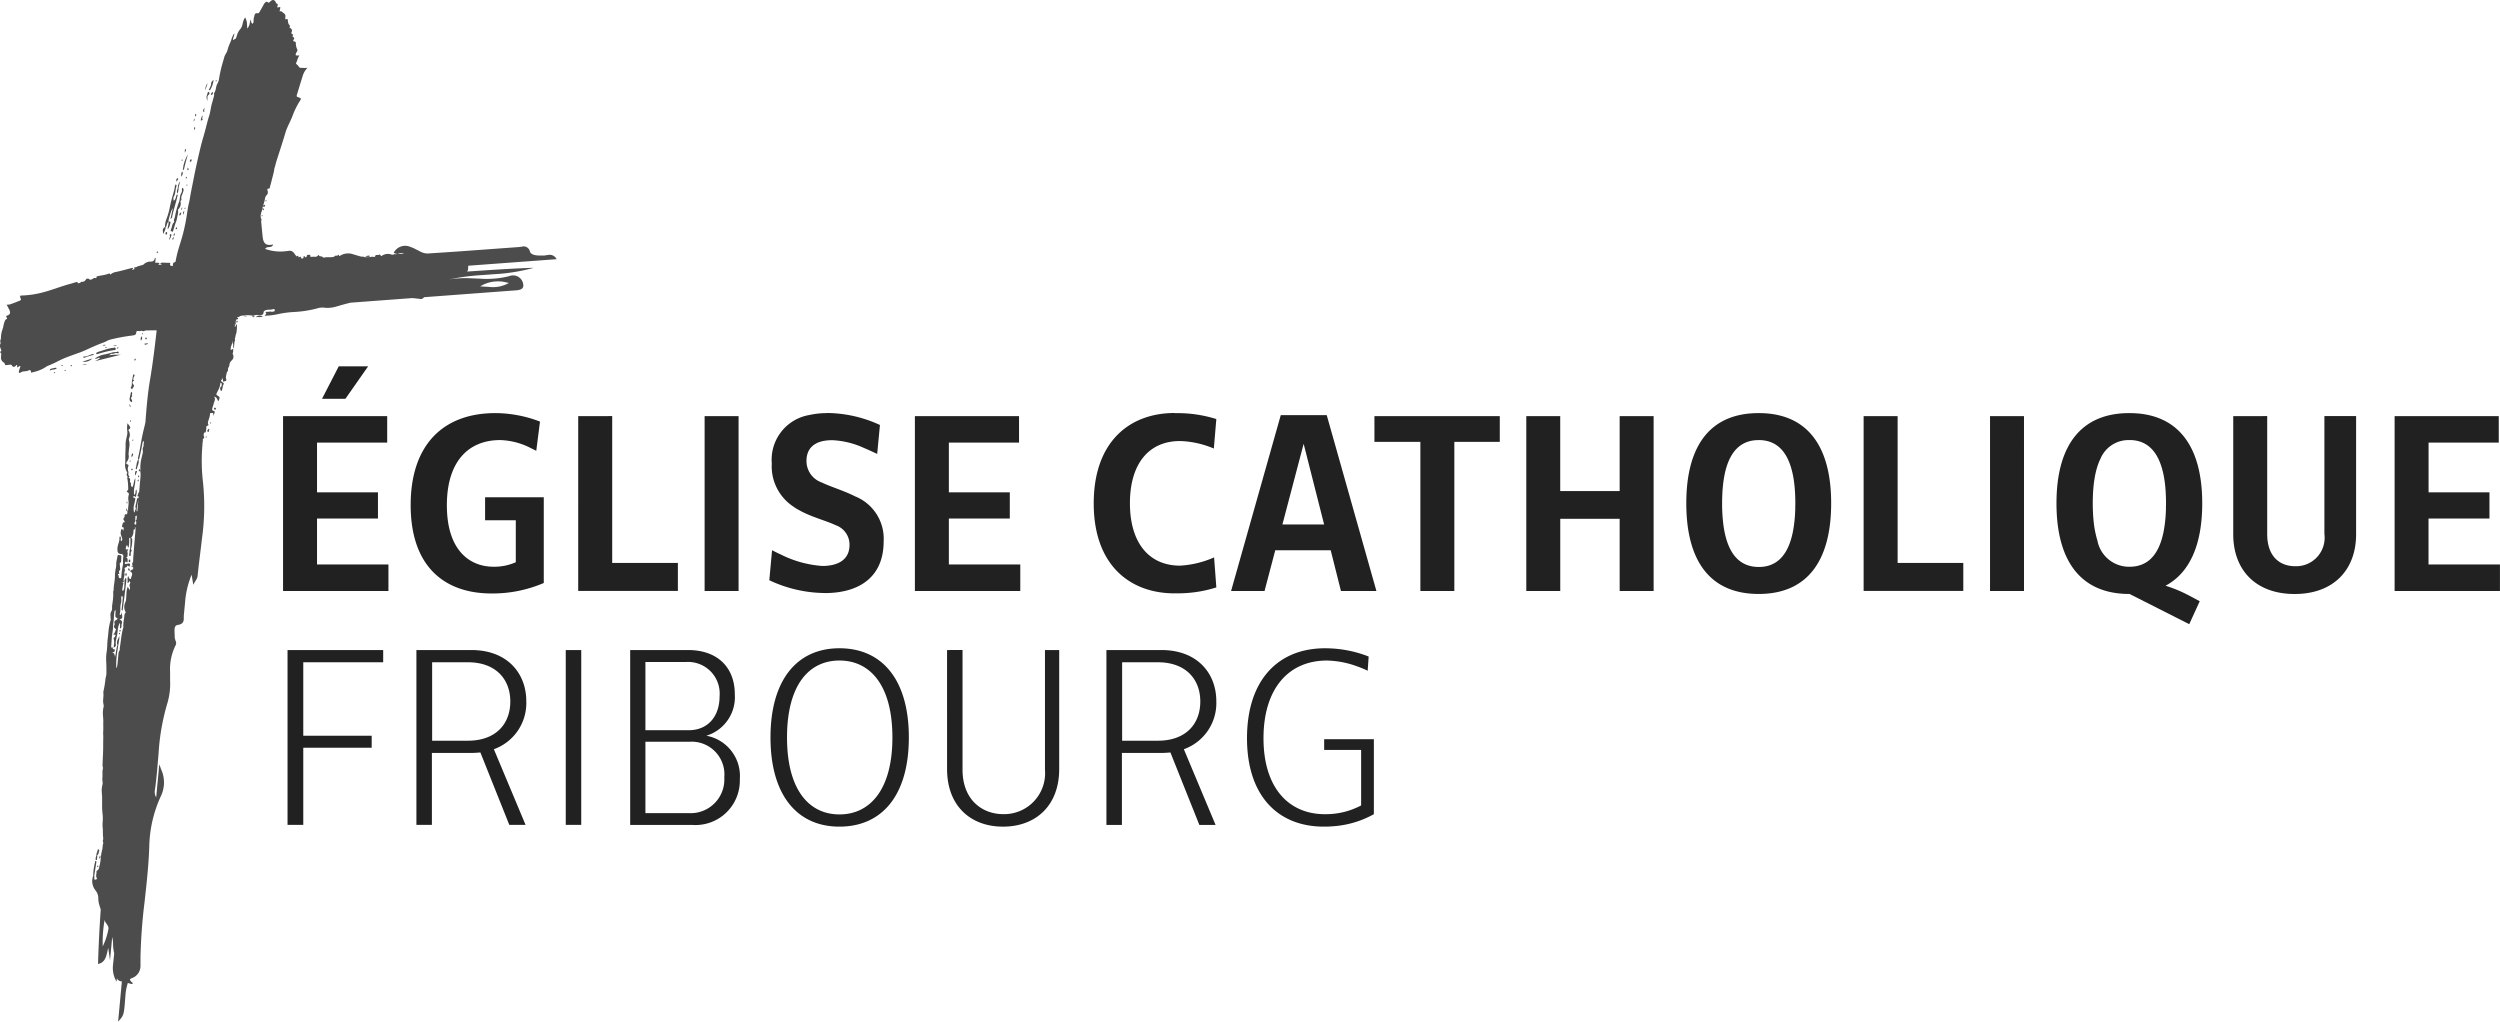 <svg xmlns="http://www.w3.org/2000/svg" xmlns:xlink="http://www.w3.org/1999/xlink" width="233.263" height="95.322" viewBox="0 0 233.263 95.322"><defs><clipPath id="a"><rect width="233.263" height="95.322" fill="none"/></clipPath></defs><g clip-path="url(#a)"><path d="M25.156.2,25.19.164c.251-.246.417-.215.569.094l0,.013L25.771.3c0,.009.006.015.01.016.131.034.145.1.132.178L25.9.532l-.016.061a.274.274,0,0,0-.011.076.066.066,0,0,0,.085.021l.024-.01.012,0,.054-.012c.1-.021.118-.008.1.087L26.143.8l-.048.2c0,.019-.009.039-.014.06a.292.292,0,0,1,.282.078l.049.044c.025.022.049.044.075.064l.026.019a.265.265,0,0,1,.115.264l0,.059-.007.065a.717.717,0,0,0,0,.1l-.024.034v0c.018.029.041.021.065,0l.07-.009c.063-.006.117,0,.127.117l.008.085a.566.566,0,0,0,.162.39.091.091,0,0,1,.014.107l-.014.036a.072.072,0,0,0,.035.1l.019.011a.252.252,0,0,1,.142.325l-.027.071c-.023.066-.022.128.079.157a.078.078,0,0,1,.055.1l-.018.057-.01.04c-.006.032,0,.061.017.069.15.058.142.13.107.2l-.045.085a.191.191,0,0,0-.024.083.1.1,0,0,0,.076.052l.047.008a.128.128,0,0,1,.063.028.138.138,0,0,1,.061.1,1.291,1.291,0,0,0,.093.536l.025.058a.2.2,0,0,1,0,.2l-.02.026a.4.4,0,0,0-.064.11L27.6,5.03a.216.216,0,0,0-.013.056l0,.054a.154.154,0,0,0,.11.037h.229a2.665,2.665,0,0,0-.238.581l-.034.06c-.021.032-.046.089-.03.112.076.117.213.179.273.32.028.061.116.077.195.08l.087,0,.178.01a1.321,1.321,0,0,0,.342-.023,1.811,1.811,0,0,0-.465.8l-.062.194c-.162.507-.307,1.021-.47,1.529-.046.144-.01.2.137.234L27.9,9.1c.18.051.208.1.128.24L28,9.388l-.039.06A7.2,7.2,0,0,0,27.3,10.8c-.2.533-.5,1.023-.666,1.576-.152.516-.317,1.028-.481,1.541l-.3.934c-.066.211-.13.423-.18.64a1.927,1.927,0,0,0-.088.32,1.477,1.477,0,0,1-.042.253l-.041.167c-.032.14-.07.279-.107.418l-.09.357c-.03.119-.062.237-.1.354a.321.321,0,0,0-.012.057l-.006.041c-.012.083-.036.163-.183.143-.046-.006-.071.111-.052.159a.383.383,0,0,1-.1.474.656.656,0,0,0-.133.327l-.021.108-.011.053-.02.081-.029.1-.09.295c0,.008,0,.012,0,.012a.274.274,0,0,1,.149-.108.146.146,0,0,1-.051.208c-.007,0-.022,0-.04-.013l-.073-.052a.227.227,0,0,1-.011.048l-.016.048a.132.132,0,0,0,.011.123h0a2.577,2.577,0,0,0-.2.642l.029.326,0-.014.009-.019,0,0c.039.006.041.033.039.061L24.4,20.5l-.008.034-.011.042a.334.334,0,0,0-.014.061c.042.468.086.936.134,1.4l.011.1c.076.566.285.828.981.671a.338.338,0,0,1-.313.235l-.061.008-.076.009a.333.333,0,0,0-.3.166,4.236,4.236,0,0,0,1.955.209l.106-.012.093-.01a.5.5,0,0,1,.556.226l.052.069.158.22.024-.02c.116-.081.139-.04.153.016l.01.044a.2.2,0,0,0,.014.039A.106.106,0,0,0,27.91,24l.051-.034c.047-.028.093-.036.134.09s.179.084.241-.053a.046.046,0,0,0,0-.035l-.009-.026c-.009-.024-.01-.045.036-.046.068,0,.1.056.112.123L28.511,24c.042-.014.106-.039.109-.074.009-.119.063-.148.139-.154l.044,0h.047c.093,0,.106.044.109.094l0,.034a.141.141,0,0,0,.014.061l.006.011a3.126,3.126,0,0,1,.5-.011.513.513,0,0,0,.234-.165c.016-.021.036-.026.04,0,.034.188.245.065.342.183L30.12,24a.052.052,0,0,0,.017.02l.118.012c.06-.009.129-.027.183-.031s.111,0,.167,0h.166a1.479,1.479,0,0,0,.414-.048.173.173,0,0,1,.17-.1l.061,0a.224.224,0,0,0,.138-.048l.021-.024c.026-.037.051.012.054.036a.226.226,0,0,0,.022.082c.039-.018.078-.036.117-.058l.058-.033a1.406,1.406,0,0,1,1.15-.073l.131.036.33.1c.111.032.223.061.335.083a.31.31,0,0,1,.2.018l.035.016a1.655,1.655,0,0,0,.206.009l.193-.006.193-.009a.319.319,0,0,1,.244-.012l.155-.009,0-.008c.009-.14.081-.162.164-.163h.092a.235.235,0,0,0,.085-.013l.018-.009a.09.09,0,0,1,.135.033l.023.034.021.035.011.016.011.014.1-.052a1.017,1.017,0,0,1,.7-.145l.041.01.08.024a.449.449,0,0,0,.213.019l.058-.011a.1.1,0,0,0,.063-.044c.041-.063.08-.08.1,0l.006.029.009.026.008.017c.008.012.016.015.022-.009l0-.017a.142.142,0,0,1,.046-.1.458.458,0,0,1-.262-.072,1.2,1.2,0,0,1,1.532-.546l.086.031.086.034.086.036.043.019.088.041.175.087.337.175.121.06a1.434,1.434,0,0,0,.787.13l.216-.016q1.607-.1,3.214-.218l3.213-.235,1.606-.116.076-.006.265-.033L48.753,23a.6.6,0,0,1,.695.48c.1.3.56.369.995.365l.108,0,.106,0,.088,0,.073-.008.265-.041.078-.009a.711.711,0,0,1,.745.343l.033.053-8.245.61a1.607,1.607,0,0,0-.014.263.445.445,0,0,1-.1.282l1.381-.093c1.613-.108,3.225-.208,4.841-.257a17.25,17.25,0,0,1-3.684.594l-1.066.08a21.526,21.526,0,0,0-3.177.416,9.548,9.548,0,0,1,2.134-.108l.714.028a8.807,8.807,0,0,0,2.665-.2l.176-.051a.956.956,0,0,1,1.257.78c.066.354-.163.482-.456.536l-.078.013-.081.009-.081.008-.355.024-8.205.613h0a.368.368,0,0,1-.416.155l-.091-.014-.18-.015-.093-.013-.324-.031-5.753.43q-.53.126-1.055.282l-.089.026-.18.051a2.851,2.851,0,0,1-1.038.118l-.1-.012a1.479,1.479,0,0,0-.607.056l-.149.039-.15.037a10.276,10.276,0,0,1-1.587.25l-.353.025a8.9,8.9,0,0,0-1.4.183,6.169,6.169,0,0,1-1.3.161.137.137,0,0,1,.048-.078l.044-.04c.048-.045.08-.092-.006-.175-.025-.023.058-.094.1-.079.15.048.294-.058.441,0a.15.15,0,0,0,.071,0l.051-.008c.1-.008.2-.026.189-.145s-.109-.1-.169-.081l-.026.007c-.224.072-.466-.006-.693.1a.334.334,0,0,0-.071.045l-.055.051-.029.026v.021c0,.215-.094.3-.325.3l-.068,0-.136-.011a.951.951,0,0,0-.273.014.336.336,0,0,1-.266.046l-.058-.011a1.673,1.673,0,0,0-.526-.017l-.173.016c-.058,0-.116.009-.175.01-.179,0-.287.149-.451.158-.026,0-.036.021-.021.041a.049.049,0,0,0,.029.014l.037.008c.028.008.047.024.02.085a.058.058,0,0,1-.059.04l-.051,0a.045.045,0,0,0-.041.021.49.49,0,0,0-.066.25l0,.107c0,.063-.018.121-.106.131a.11.11,0,0,1,.03.128l-.012.045a.2.2,0,0,0,0,.022l0,.021a.148.148,0,0,0,.08-.1l.019-.063a.172.172,0,0,1,.073-.106.664.664,0,0,1,.031.251l0,.093-.006.1-.011.111-.015.118c0,.02,0,.041-.009.061l-.019.126L22,31.222l-.026.134-.029.136-.033.137h0c.006.056.013.112.021.169a.177.177,0,0,0-.063.139l0,.063c0,.01,0,.02,0,.03l-.006.028a1.4,1.4,0,0,1-.095.474.561.561,0,0,1-.017-.207l.009-.088a.341.341,0,0,0-.011-.155l0-.008-.008-.006c-.038-.022-.044-.056-.046-.1l0-.057a.353.353,0,0,0-.027-.1.856.856,0,0,1-.04.308l-.053.165a.634.634,0,0,0-.033.38.175.175,0,0,0,.045-.025l.043-.033a.169.169,0,0,1,.114-.036.33.33,0,0,1,.014.185l-.018.109-.006.026-.015.054a.122.122,0,0,0,0,.1.455.455,0,0,1-.078.562l-.02.022a.69.69,0,0,0-.215.365l0,.048a.435.435,0,0,1-.047.164l-.037.077a.373.373,0,0,0-.047.252.176.176,0,0,1-.063.14l-.038.042-.034.131-.025.108-.016.079-.014.08a1,1,0,0,0-.011.144l.024.087a.563.563,0,0,1,.018.089.1.1,0,0,1-.074.119l-.044.011a.19.19,0,0,0-.116.06c-.019.029-.052-.035-.072-.1l-.011-.039,0-.017a.668.668,0,0,1-.007-.1v-.1l0,0,.016-.02-.02-.012,0,.032-.024.029c-.012.014-.022.029-.02.04a.072.072,0,0,1-.035.073l-.044.031a.072.072,0,0,0-.021.113.39.39,0,0,0,.172.15c.081.042.066.111.034.18l-.021.04-.021.039-.046.222-.049.222a.072.072,0,0,1-.086.061.1.1,0,0,1-.054-.063l-.006-.025-.012-.05a.2.2,0,0,1,.075-.255.114.114,0,0,0,.038-.058l.018-.051a.246.246,0,0,1,.01-.024c-.021-.076-.006-.16-.059-.22-.058-.016-.076.012-.082.048v.014a1.661,1.661,0,0,1-.206.638l-.067.134q-.033.066-.064.135l-.014.034a.1.1,0,0,0,.043.148l.067.045.055.038c.123.09.138.137.093.273l-.021.06-.027.071-.014.025-.036.046a.537.537,0,0,1-.032-.056l-.057-.119A.426.426,0,0,0,19.974,37a.419.419,0,0,1,.044.417L20,37.481l-.026.066c-.011.03-.022.06-.031.09l-.011.045c-.024.118-.078.229-.106.35l-.022.095c-.022.1-.017.185.151.215.059.009.083.086.066.155l-.089.322-.009-.1-.006-.053c-.018-.118-.049-.143-.167-.133l-.051.006-.1.014a1.55,1.55,0,0,1-.092.493l-.078.24a.415.415,0,0,0,.017.34c.019.041-.007.061-.045.079l-.063.027a.127.127,0,0,0-.09.131,1.117,1.117,0,0,1-.021.291l-.02.119c-.01.048-.031.092-.1.08l-.024-.006-.044.05-.026.1a.324.324,0,0,0,0,.165l.025.074c.024.077.024.16-.077.2l-.027.009-.013.137a.2.2,0,0,1-.014.163c-.008.091-.015.182-.021.272a.375.375,0,0,1-.009.126,17.433,17.433,0,0,0,.04,3.144l.027.228a21.859,21.859,0,0,1-.1,5.246l-.058.5-.183,1.5-.06.5c-.039.333-.076.666-.109,1a.87.87,0,0,1-.131.341l-.063.1-.1.17c-.036.06-.072.123-.108.19l-.153-.939a8.321,8.321,0,0,0-.611,2.6l-.029.287-.027.287c-.018.191-.036.382-.057.572,0,.044-.007.088-.008.133l0,.166,0,.065,0,.064c-.024.242-.124.454-.573.517-.25.036-.292.265-.29.524v.078l.012.262a1.6,1.6,0,0,1,0,.187.838.838,0,0,0,.048.3l.048.152a.458.458,0,0,1,.021.338,4.983,4.983,0,0,0-.542,2.569v.251l0,.5a6.394,6.394,0,0,1-.232,2.063,20.525,20.525,0,0,0-.841,4.734l-.1,1.178c-.053.62-.111,1.239-.19,1.855l-.051.37a1.009,1.009,0,0,0,.087.671l.03.052.287-3.085.038.1.071.19.065.183a2.937,2.937,0,0,1-.006,2.459l-.04.084a11.792,11.792,0,0,0-1.061,4.661l-.007.175c-.046,1.266-.167,2.526-.3,3.786l-.138,1.259a49.989,49.989,0,0,0-.374,5.114v.4l0,.172v.158l0,.083a1.2,1.2,0,0,1-.827,1.136.43.43,0,0,0-.164.115.588.588,0,0,0,.287.329.145.145,0,0,1-.19.084l-.033-.009c-.085-.024-.169-.051-.252-.081a4.7,4.7,0,0,0-.225,1.168l-.019.215-.046.6-.018.2-.019.179-.019.156-.014.093c0,.014,0,.029-.008.044l-.015.081-.009.038-.018.072-.009.034-.021.064-.011.03-.024.058a.86.86,0,0,1-.04.081l-.03.052-.033.051-.036.051-.039.051-.066.081-.189.215.35-3.754a.542.542,0,0,1-.47-.285l-.024.317a2.513,2.513,0,0,1-.332-1.574l.008-.087.1-.968-.009-.058-.011-.058a3.834,3.834,0,0,1-.084-.88,2.79,2.79,0,0,0-.066-.471l-.014-.1-.205,2.2-.171-1.175-.07.329-.028.124-.029.119c-.125.486-.307.836-.82.941.048-1.7.136-3.4.252-5.089l-.031-.09-.029-.091-.048-.158a2.259,2.259,0,0,1-.119-.659l0-.089a1.154,1.154,0,0,0-.246-.671l-.033-.046a1.365,1.365,0,0,1-.2-1.319l.006-.029,0-.031v-.138a5.394,5.394,0,0,1,.136-.944l.059-.267c.1.013.109.058.1.107l-.01.057-.092.595-.094.593,0,.046.007.092a.5.5,0,0,1,0,.092l-.009.046a.093.093,0,0,0,.059.123A.259.259,0,0,0,9,82.045c.061-.029.048-.083.022-.131a.481.481,0,0,1-.04-.305L9,81.476A.827.827,0,0,0,9,81.344a.132.132,0,0,1,.048-.106.386.386,0,0,0,.2-.283l.014-.068.015-.075.008-.036.009-.036c.127-.466.1-.96.236-1.424a1.309,1.309,0,0,0,.039-.228l.014-.153a1.008,1.008,0,0,1,.066-.3.267.267,0,0,1-.043-.234l.021-.1a.327.327,0,0,0,0-.128A6.027,6.027,0,0,1,9.6,77.4l-.012-.111a2.825,2.825,0,0,1-.01-.576l.007-.1a3.589,3.589,0,0,0-.022-.732,6.666,6.666,0,0,1-.036-.735V74.6c0-.061,0-.122,0-.183s0-.12-.006-.18L9.5,73.962a2.194,2.194,0,0,1,.057-.729.755.755,0,0,0,.012-.292l-.017-.15a.965.965,0,0,1,0-.227,1.906,1.906,0,0,0,.009-.255l0-.17a1.448,1.448,0,0,1,.042-.427.277.277,0,0,0-.009-.146l-.019-.078a.351.351,0,0,1-.008-.076l.011-.319.028-.637c.009-.213.017-.424.021-.637l0-.513.008-.389c0-.065,0-.13,0-.195l-.007-.2a1.878,1.878,0,0,1,0-.22l.011-.221c0-.037,0-.074,0-.111,0-.188-.01-.377,0-.562,0-.136,0-.272-.013-.407l-.014-.2a2.533,2.533,0,0,1,.047-.812.464.464,0,0,0,.016-.18l-.007-.034a1.606,1.606,0,0,1-.038-.556l.014-.185a2.05,2.05,0,0,0-.006-.463A9.909,9.909,0,0,0,9.846,63.3l.03-.115a1.717,1.717,0,0,0,.053-.474v-.163l0-.081c0-.143,0-.285-.006-.428l-.012-.285a4.8,4.8,0,0,1,.01-.709l.019-.14A4.818,4.818,0,0,0,10,60.34l.019-.374c.007-.125.017-.249.033-.373.013-.1.024-.2.034-.294L10.114,59a5.653,5.653,0,0,1,.216-1.16.175.175,0,0,0,0-.092l-.012-.059a.214.214,0,0,1,0-.03v-.051l-.009-.151a.72.72,0,0,1,.094-.449c.086-.131.037-.321.058-.483l.017-.13.035-.259a4.241,4.241,0,0,0,.046-.912c0-.057.041-.1.041-.143a3.944,3.944,0,0,1,.037-.486l.043-.321a4.385,4.385,0,0,0,.043-.482,3.917,3.917,0,0,1,.1-.851,1.544,1.544,0,0,0,.019-.305,2.642,2.642,0,0,1,.05-.38l.049-.251.024-.126.008-.03c.029-.081.084-.076.141-.062l.039.011.037.009a.112.112,0,0,0,.034,0c.055-.006.1.055.1.128l-.007.083v.118h0a.484.484,0,0,0-.01.085v.087a.259.259,0,0,1-.119.238c-.016.011-.02.04-.018.079l.006.05.013.091c0,.021,0,.042.006.061v.028a.464.464,0,0,0,.006.082L11.21,53l.006.051a.209.209,0,0,1-.093.208c-.027.02-.03.1-.019.146l.024.059c.016.046.017.082-.058.092l-.025,0c-.031,0-.066.039-.041.056a.179.179,0,0,1,.069.135l.006.06a.245.245,0,0,0,.022.085.128.128,0,0,0,.158.053c.047-.011.056-.044.058-.091a8.144,8.144,0,0,1,.154-1.16.6.6,0,0,0,.009-.147l0-.1h0a2.464,2.464,0,0,1,.042-.61.145.145,0,0,1-.095-.108l-.016-.048c-.36.056-.458-.116-.454-.443l0-.081a1.5,1.5,0,0,1,.058-.314l.068-.23a1.228,1.228,0,0,0,.061-.473c0-.034.016-.081.089-.081a.251.251,0,0,1,.039.193l-.007.083a.268.268,0,0,0,.034.164.2.2,0,0,0,.1-.237.882.882,0,0,0-.04-.153l-.053-.149a.617.617,0,0,1-.04-.312.915.915,0,0,1,.05-.238l.014-.028c.014-.026.031-.046.069-.03a.074.074,0,0,1,.041.072v.036l.036.025.044-.011.029-.245-.035-.012-.036-.011c-.068-.024-.125-.056-.081-.179l.015-.046.028-.094a.473.473,0,0,1,.061-.134c.026-.039.057-.024.08.008.011.012.062-.083.041-.134l-.046-.057a.183.183,0,0,1-.009-.26.237.237,0,0,0,.063-.163c-.016-.126.033-.156.1-.165l.038,0h.079l.055-.225s0-.011-.009-.022l-.057-.06a.218.218,0,0,1-.056-.243.094.094,0,0,1,.044.07l.011.056c.011.042.029.077.089.073l.029,0a1.787,1.787,0,0,1,.01-.309l.022-.2a1.633,1.633,0,0,0,0-.413,1.187,1.187,0,0,1,.034-.552c.031-.106-.02-.156-.089-.207l-.021-.015c-.075-.052-.124-.116,0-.18a.1.1,0,0,0,.051-.1,5.757,5.757,0,0,0-.058-.9.359.359,0,0,1,.006-.267l-.052-.091a.211.211,0,0,1-.014-.218l.018-.028a.069.069,0,0,0,0-.085,1.29,1.29,0,0,1-.18-.83l.012-.263c0-.044,0-.088,0-.131v-.065c-.011-.423.038-.853.026-1.279a2.423,2.423,0,0,1,.072-.587l.044-.193.021-.1a1.093,1.093,0,0,0,.02-.384,2.39,2.39,0,0,1,.024-.742l.165.222c.012.017.024.033.034.049l.026.044c.063.118.032.19-.158.309a.767.767,0,0,1,.092.746l-.009.025-.019.05a.158.158,0,0,0-.006.1,1.419,1.419,0,0,1,.038.677l-.02.15c-.009.066-.018.133-.024.2l-.006.1a1.3,1.3,0,0,0-.012.266.766.766,0,0,1-.1.567l-.058.076c-.07.1-.115.21.08.27a.094.094,0,0,1,.063.128l-.007.022a.623.623,0,0,0-.011.477.289.289,0,0,1,.017.153l-.007.063a.221.221,0,0,0,.081.231c.024.018.014.044,0,.073l-.024.038A.194.194,0,0,0,12,44.6c.079.009.142.032.139.128v.03l-.006.09a.267.267,0,0,0,.111.267.262.262,0,0,0,.106.349,1.247,1.247,0,0,0,.118-.344l.037-.175a1.123,1.123,0,0,1,.118-.334,2.381,2.381,0,0,1-.044.615l-.035.207a2.265,2.265,0,0,0-.029.753c.1-.1.142-.171.131-.262a.3.3,0,0,1,.083-.247.859.859,0,0,1,.009.409l-.022.109-.023.108c-.019.084-.058.071-.1.03l-.022-.025c-.048-.057-.1,0-.128.025a.067.067,0,0,0,.053.109c.126.016.137.058.125.136l-.017.09c-.009.047-.018.093-.028.141l-.047.212a1.531,1.531,0,0,0-.019.789.055.055,0,0,1,.05-.016l.018-.076.015-.055.017-.056c.006-.018.013-.034.019-.047l.009-.016.021-.034c.014-.022.024-.044.018-.057a.511.511,0,0,1-.013-.345l.033-.128.011-.044c.029-.136.05-.275.088-.408.009-.027.037-.046.052-.067.048.009.067.029.074.055l.021-.22a.061.061,0,0,1-.093.01.069.069,0,0,1-.014-.084c.039-.1.082-.207.12-.307a.073.073,0,0,1,.024,0l.057-.606a.222.222,0,0,1,0-.044l.077-.808c0-.063,0-.125,0-.187a1.32,1.32,0,0,0-.041-.352.167.167,0,0,0,.03-.076,3.635,3.635,0,0,1,.118-1.155l.071-.31c.008-.034.016-.068.023-.1a.889.889,0,0,0,.011-.237l0-.031-.014-.061a.139.139,0,0,1,0-.059,1.567,1.567,0,0,1,.049-.18l.029-.089c.014-.153.028-.307.041-.461-.058.013-.106.033-.131.139l-.006.034c-.076.471-.187.936-.284,1.4a.177.177,0,0,1-.04.082l-.039.046a1.009,1.009,0,0,1-.058.536l-.037.114a2.008,2.008,0,0,0-.062.231c-.006.034-.038.043-.071.034a.052.052,0,0,1-.036-.071,2.109,2.109,0,0,0,.046-.212l.024-.143a1.341,1.341,0,0,1,.126-.417l.039-.064a.151.151,0,0,1-.024-.145c.083-.338.148-.679.209-1.021l.122-.683c.041-.228.086-.454.138-.679l.045-.19.094-.381c.03-.127.059-.254.083-.382.1-1.334.211-2.667.434-3.98.257-1.526.443-3.055.615-4.587h-.156l-.156,0c-.142,0-.284,0-.425.012a1.285,1.285,0,0,0-.379.027l-.037.02a.173.173,0,0,1-.15.016l-.056-.018a.139.139,0,0,0-.159.021l-.225-.015a.127.127,0,0,0-.16.11l0,.024c-.016.205-.129.25-.29.276l-.066.01a17.372,17.372,0,0,0-2.049.378A1.674,1.674,0,0,0,10,31.8l-.189.093a2.082,2.082,0,0,1-.193.082c-.381.134-.751.293-1.119.458l-.441.2-.22.1c-.325.145-.668.252-1,.374l-.332.123a8.882,8.882,0,0,0-1.136.494,9.339,9.339,0,0,1-.884.4,1.059,1.059,0,0,0-.212.116,3.216,3.216,0,0,1-1.068.454l-.276.077a.085.085,0,0,1-.042-.074l0-.03,0-.014c-.03-.1-.073-.153-.172-.111l-.026.012a.808.808,0,0,1-.287.08l-.121.014a.782.782,0,0,0-.4.133c-.058.044-.132.006-.123-.1a2.556,2.556,0,0,1,.158-.5.13.13,0,0,0-.155.012l-.064.047a.114.114,0,0,1-.118.018l.009-.024a.241.241,0,0,0,.006-.171.082.082,0,0,0-.1.036l-.021.029a.133.133,0,0,1-.025.024l-.042.029c-.1.062-.183.086-.265-.037l-.018-.029a.174.174,0,0,0-.192-.086l-.049.007-.072.011-.045,0-.044.006-.065.011-.041.006c-.1.01-.173-.012-.188-.189,0-.011-.019-.023-.035-.032L.38,33.843A.515.515,0,0,1,.1,33.3l0-.077.011-.133.006-.034A.072.072,0,0,0,.1,32.973c-.086-.075-.111-.145,0-.219.031-.022.028-.049.016-.084l-.051-.133-.026-.073a.488.488,0,0,1,.029-.451.37.37,0,0,1-.017-.307l.02-.076a.553.553,0,0,0,.021-.151A2.1,2.1,0,0,1,.211,30.8l.051-.163c.065-.2.081-.421.164-.627l.03-.069a.278.278,0,0,1,.2-.187.161.161,0,0,0-.029-.116L.6,29.592a.185.185,0,0,1-.022-.049l0-.027c-.006-.025.006-.037.032-.046.345-.125.4-.246.253-.586L.821,28.81l-.1-.19-.1-.2a.853.853,0,0,0,.435-.062l.149-.056c.033-.013.066-.025.1-.036.106-.034.208-.08.314-.125l.045-.018.093-.034A.442.442,0,0,0,1.928,28c.044-.046.029-.1,0-.148L1.9,27.779a.241.241,0,0,1-.021-.068c-.014-.1.01-.13.1-.137h.027a8.818,8.818,0,0,0,2.055-.309c.32-.085.635-.185.948-.29l.626-.21c.209-.069.418-.136.629-.2l.318-.088c.057-.014.113-.031.169-.048l.168-.053a1.6,1.6,0,0,1,.344-.073l-.018.038-.01.025c-.01.033,0,.058.063.056a.318.318,0,0,0,.277-.128h.067a.367.367,0,0,0,.335-.162L8,26.1a.216.216,0,0,1,.354-.026c.066.067.212-.009.3-.061L8.683,26l.042-.029a.159.159,0,0,1,.123-.031l.034.006c.073.01.137,0,.131-.124,0-.025.031-.039.069-.048l.048-.01.044-.008c.073-.016.145-.03.219-.043l.22-.039a2.76,2.76,0,0,0,.539-.143c.072-.029.1,0,.119.038l.022.044.009.014a.873.873,0,0,1,.481-.242l.056-.012c.282-.061.561-.131.84-.205l.557-.148c.06-.015.116-.042.173,0a.061.061,0,0,1-.018.061l-.033.031a.081.081,0,0,0-.023.035v.025a.58.58,0,0,0,.23-.079l.041-.027-.03,0c-.029,0-.056,0-.064-.043s.015-.073.056-.085l.016,0,.038,0,.063,0a1.077,1.077,0,0,1,.3-.127l.235-.063c.052-.015.1-.031.154-.051h0a.914.914,0,0,1,.652-.29l.051,0c.212-.01.323-.081.357-.286,0-.029.03-.052.091-.047l-.044.44.053,0,.086,0h.066a.69.69,0,0,1,.119.012c.095.023.08.06.038.095l-.025.019-.014.009-.008.037-.006.019.244,0a.069.069,0,0,0,.055-.033l.007-.016v0h-.05c-.034,0-.065-.01-.073-.054s.018-.051.046-.063l.029-.011a.5.5,0,0,1,.228-.022l.091.009.046,0c.081,0,.163.006.245.006h.124c.051,0,.12,0,.1.071-.045.141,0,.183.066.2l.036.008.057.01a.291.291,0,0,1,.091.027l0-.117c0-.124.024-.231.19-.258.041-.006.056-.046.063-.087l.006-.04a12.023,12.023,0,0,1,.364-1.431l.143-.471c.071-.235.14-.471.2-.71a17.453,17.453,0,0,0,.347-1.75l.05-.334c.025-.167.051-.334.087-.5l.039-.165c.088-.337.123-.683.192-1.021l.1-.5.2-1.011c.067-.337.136-.673.21-1.008l.155-.69c.131-.574.265-1.148.422-1.715l.1-.339c.053-.18.1-.36.149-.541l.14-.544c.071-.272.144-.543.231-.81a3.519,3.519,0,0,0,.1-.412l.079-.419c.01-.046.019-.093.03-.139l.036-.137.079-.272L19.9,9.2l.033-.111a.814.814,0,0,0,.045-.344l0-.033a.036.036,0,0,1,0-.028.916.916,0,0,0,.16-.4l.029-.143a1.254,1.254,0,0,1,.085-.277L20.29,7.8a1.3,1.3,0,0,0,.143-.421l.012-.073a12.821,12.821,0,0,1,.364-1.562l.126-.44c.066-.225.241-.4.295-.637a3.238,3.238,0,0,1,.2-.575l.095-.225c.016-.037.031-.075.046-.113a2.048,2.048,0,0,1,.287-.645c.034.245-.141.41-.109.607.006.026.024.023.049.006l.033-.024.039-.03A.216.216,0,0,1,22,3.607c.019-.046.036-.092.051-.138l.07-.21a1.393,1.393,0,0,1,.281-.521,1.105,1.105,0,0,0,.225-.474l.05-.195L22.69,2a1.015,1.015,0,0,1,.076-.185l.067-.127.036-.07a1.406,1.406,0,0,1,.18.68l.014.216c0,.049.009.1.014.148a1.058,1.058,0,0,0,.227-.5l.036-.172c.012-.057.026-.113.043-.17a.509.509,0,0,1,.031.1l.02.1a.277.277,0,0,0,.122.2.294.294,0,0,0,.1-.284,1.328,1.328,0,0,1,.072-.422l.013-.059c.04-.194.1-.238.326-.223a.1.1,0,0,0,.113-.058l.018-.031L24.4.792l.2-.361A.573.573,0,0,1,24.8.2l.036-.02a.1.1,0,0,1,.128.012c.076.083.128.061.19.006M9.759,85.838A12.036,12.036,0,0,0,9.586,88.3a6.009,6.009,0,0,0,.546-1.715,1,1,0,0,0-.181-.377l-.106-.152a.537.537,0,0,1-.063-.14c-.007-.025-.015-.048-.022-.073m-.633-5.069.012,0c.02.009.029.049.032.076s0,.06-.042.06a.073.073,0,0,1-.055-.093c.007-.028.029-.051.053-.046m.009-1.518c.091-.008.148.074.134.1a.563.563,0,0,0-.04.113l-.028.118a.372.372,0,0,1-.145.239.285.285,0,0,1,.012.17l-.011.068v.089c0,.055-.009.1-.087.091-.06-.01-.061-.068-.051-.128l.012-.066,0-.02a.658.658,0,0,1,.026-.1l.034-.1a.986.986,0,0,1,.053-.293l.046-.141c.015-.047.029-.093.04-.141m.2.532.02.07.012.047a.211.211,0,0,1-.07.219.214.214,0,0,1,0-.208l.021-.051a.216.216,0,0,0,.018-.077M12.671,49.2a.127.127,0,0,1-.115.038.063.063,0,0,0,.014.029l.036.041c.032.039.048.075-.078.092-.059.008-.072.05-.073.1v.08a.913.913,0,0,1-.229.614.137.137,0,0,1,.11.151v.068a2.908,2.908,0,0,1-.111.811l.009.022.013.046a.144.144,0,0,0,.065.1.28.28,0,0,0-.114.221l0,.063,0,.064,0,.032c0,.05-.007.107-.077.1a.08.08,0,0,1-.074-.108.769.769,0,0,0,.03-.189l.007-.127a.661.661,0,0,1,.056-.249,6.858,6.858,0,0,0,.029-.775l0-.159-.019-.078c-.088-.011-.1.032-.1.086l0,.05a2.226,2.226,0,0,1-.012.473l-.033.28c-.066.012-.08-.016-.084-.051l0-.039c-.006-.061-.035-.1-.1-.088a.05.05,0,0,0-.046.049l-.006.046-.008.039-.021.078c-.024.109-.007.2.131.15.077-.026.114.023.083.051a.205.205,0,0,0-.06.215l.011.055a.3.3,0,0,1,.006.133c-.008.03-.016.058-.026.089a.134.134,0,0,1-.044.179l-.068.053-.016.014c.112,0,.138.059.148.128l0,.042,0,.044.007.064c.006.063,0,.121-.071.131-.053.007-.068-.019-.074-.05l-.006-.047a.052.052,0,0,0-.014-.034.2.2,0,0,1-.1.174h0l0,.047c0,.046.012.083.084.077l.066-.011.136-.031c.17-.03.245.051.19.2-.015.046-.052.1-.112.056l-.053-.041c-.037-.029-.074-.051-.083,0a.16.16,0,0,1-.106.122l-.051.024c-.058.027-.106.059-.088.141l.013.061a.245.245,0,0,1-.053.245.688.688,0,0,1,0,.387l-.029.128a.818.818,0,0,0-.021.322l.016.065-.142.071.111.058a.943.943,0,0,0-.071.28l-.018.144a1.19,1.19,0,0,1-.029.142.136.136,0,0,0,.02.1l.041.063a.586.586,0,0,0,.125-.38l.008-.135c0-.015,0-.03,0-.045l.006-.044a.815.815,0,0,0,.008-.138v-.093a.542.542,0,0,1,.088-.359l.011-.011.048-.036a.887.887,0,0,1,.013.367l-.014.117c-.1.855-.208,1.708-.315,2.568-.09-.019-.1-.056-.1-.1l.008-.055c.023-.21.046-.42.066-.63l.031-.337,0-.043c.008-.079.006-.16-.108-.193a.784.784,0,0,0-.03.288,1.068,1.068,0,0,1-.044.452c-.067.28-.01.568-.073.846l-.026.092c-.01.031-.01.089.051.092a.08.08,0,0,0,.086-.068l.028-.128.016-.068.011.1.018.132.025.165c0,.009,0,.017,0,.026l0,.045c0,.09-.017.126-.1.153l-.044.011-.053.011-.063.012c.15.1.287.216.237.374l-.013.033a.371.371,0,0,0-.03.131l0,.1a.3.3,0,0,1-.115.25c-.092-.163.048-.344-.063-.529l-.058.163a1.656,1.656,0,0,0-.113.467,4.589,4.589,0,0,1-.083.588l-.068.348-.023.113a.911.911,0,0,0-.019.285l.01.058a.19.19,0,0,1-.1.22l-.074.046-.026.016c0-.046,0-.091.009-.135l.021-.2a1.043,1.043,0,0,0-.036-.506c-.014-.037.007-.063.036-.088l.037-.03a.136.136,0,0,0,.053-.07.1.1,0,0,1,.009-.026l.028-.055c.022-.047.028-.092-.076-.111l-.032.018c-.017.009-.034.016-.039.013-.031-.031-.016-.068.014-.1a.513.513,0,0,0,.1-.175l.034-.095.019-.046.023-.044c.027-.05.015-.07-.014-.093l-.027-.022c-.15-.131-.165-.188-.079-.374l.019-.039v-.026c-.063-.2-.051-.25.111-.36l.032-.021c.145-.1.163-.126.047-.19l-.025-.014a.167.167,0,0,1-.106-.174v-.049c0-.037,0-.074,0-.112l.013-.113a.68.68,0,0,0-.014-.281.372.372,0,0,0-.1.241l-.013.115c-.023.2-.023.4-.043.6l-.019.15a3.1,3.1,0,0,0-.033.316l-.019.318a2.989,2.989,0,0,1-.036.312,6.126,6.126,0,0,0-.078.673l-.023.336c-.007.112-.016.224-.026.336a.806.806,0,0,0,0,.093l-.006.011c0,.009,0,.019.023.009l.045-.014c.051-.014.064-.009.08.028l.012.034,0,.014,0,.029a.057.057,0,0,0,.044.056.055.055,0,0,0,.022,0l.026,0,.026,0c.031,0,.056,0,.054.041l0,.021a.263.263,0,0,0,0,.035l0,.058c-.006.06-.023.116-.111.122a.082.082,0,0,0-.073.052l-.015.031a.058.058,0,0,1-.009.014c.08-.041.133,0,.167.079a.673.673,0,0,1,.068.3c.1-.363.1-.745.225-1.1a.087.087,0,0,0,0-.058.577.577,0,0,1,.029-.469l.039-.086.04-.086a1.189,1.189,0,0,0,.067-.175,1.034,1.034,0,0,1-.012.378l-.023.124c0,.021-.007.042-.01.063l-.024.16-.1.638A8.076,8.076,0,0,0,10.842,62l.006.208a.134.134,0,0,0,.051.118,4.725,4.725,0,0,0,.094-.664l.023-.267.018-.188.008-.108a.815.815,0,0,1,.116-.418.15.15,0,0,0,.021-.1l-.006-.051a.188.188,0,0,1,0-.049c.022-.126.041-.253.059-.381l.077-.575a6.843,6.843,0,0,1,.184-.948c0-.006.011-.01.02-.014a2.659,2.659,0,0,1,.032-.66l.033-.218c.006-.036.011-.073.016-.108l0-.041.008-.083a.465.465,0,0,1,.075-.239l.029-.035a.075.075,0,0,0,.006-.091l-.009-.017a.941.941,0,0,1-.029-.819l.034-.1.034-.1a.44.44,0,0,0,.023-.141l0-.034c.011-.093.017-.188.022-.282l.01-.19a2.082,2.082,0,0,1,.117-.657l.029.048.06.093a.55.55,0,0,1,.089.193l.023-.107a.421.421,0,0,0-.024-.3.144.144,0,0,1,0-.115l.03-.078a.219.219,0,0,0-.03-.259.127.127,0,0,0-.045.048l-.027.044a.214.214,0,0,1-.122.095,1.079,1.079,0,0,0,.008-.219l0-.108a.771.771,0,0,1,.053-.342c.009.018.018.036.026.054l.033.08c.039.093.081.166.2.148a.492.492,0,0,1,.038-.179l.039-.106.016-.051a.275.275,0,0,0-.173-.37.166.166,0,0,1,.1-.114l.041-.019c.086-.039.135-.082.15-.143l0-.1a.5.5,0,0,0-.018-.06l-.034-.087a.325.325,0,0,1,.046-.378c0-.168.008-.337.021-.5q.1-1.355.225-2.71m-1.516,9.852c.034-.009.047.02.047.068a.054.054,0,0,1-.068.05.044.044,0,0,1-.032-.063.09.09,0,0,1,.053-.055m.049-.269h.018c.031,0,.041.036.041.067a.062.062,0,0,1-.079.063.043.043,0,0,1-.039-.062c.009-.034.022-.068.06-.07m.54-5.3c.016-.016.066,0,.072.028.018.088.026.176-.083.215l-.016-.02,0-.009a.2.2,0,0,1,.033-.215m.267-.459h.008c.081.058.1.133.042.262l-.038-.041-.035-.046a.126.126,0,0,1-.021-.149.079.079,0,0,1,.044-.026m.246-.178c.014-.022.048-.023.073-.02l.024,0c.029,0,.056.011.042.047s-.058.041-.086.038l-.024,0-.025-.044a.029.029,0,0,1,0-.021m-.171-.64a.049.049,0,0,1,.054.047l0,.033a.093.093,0,0,0,.008.029l0,.042c0,.048-.017.09-.073.094s-.069-.049-.071-.093v-.034l0-.036c0-.042.02-.081.078-.083m.683-4.1-.031.014-.065.025-.031.014-.027.018.009.061a1.133,1.133,0,0,1-.014.282l-.021.14a.2.2,0,0,1-.011.041l-.021.056c-.034.085-.056.17.121.191,0,0,.01.009.014.021l.027-.3c-.041,0-.064-.018-.069-.049a.1.1,0,0,1,.059-.119.025.025,0,0,1,.026,0Zm.137-1.48q-.012.066-.026.133l-.054.265a4.311,4.311,0,0,0-.083.558l0,.113a.3.3,0,0,1,.068.012Zm-1.056.165a.21.21,0,0,1,.027.175c-.053.013-.061-.016-.06-.046l0-.038-.006-.044a.045.045,0,0,1,.035-.048M12.9,44.748c.055.007.036.054.035.089a.072.072,0,0,1-.071.078c-.04-.025-.033-.059-.019-.09l.013-.026.017-.029c.01-.013.019-.023.025-.022m.036-.382a.067.067,0,0,1,.052.064.089.089,0,0,1-.081.1.226.226,0,0,1-.023-.079c0-.038,0-.08.051-.088M12.7,43.93l.015,0a.072.072,0,0,1,.06.09l-.015.038-.033.078-.113.244a.545.545,0,0,1,0-.3L12.636,44l.006-.026a.057.057,0,0,1,.054-.046m.345-.2a.194.194,0,0,1,.027.143l-.007.037a.076.076,0,0,1-.077.067c-.039,0-.041-.043-.032-.065a.78.78,0,0,1,.041-.09Zm-.747,0h.016c.061.012.073.054.068.1-.014.031-.027.058-.062.051a.078.078,0,0,1-.064-.108c.007-.021.017-.046.042-.049m-.144-.753h.015s.009.006.011.013l.014.036c0,.032-.017.061-.051.059s-.046-.032-.04-.062a.055.055,0,0,1,.05-.046m.209-.655c.006-.006.05.006.051.015a.351.351,0,0,1-.074.27l-.041.065a.327.327,0,0,1,.063-.349m.036-1.3c.03-.01.045,0,.048.023,0,.044-.01.079-.061.081l-.018,0-.037-.014Zm6.849-.3a.051.051,0,0,1,.042.061c0,.032-.024.051-.059.036a.061.061,0,0,1-.034-.039.054.054,0,0,1,.051-.058M19.508,40a.146.146,0,0,1,.008.118l-.021.063,0,.017-.006.036a.076.076,0,0,1-.053.068c-.032.011-.055-.009-.072-.038a.11.11,0,0,1,.028-.156L19.4,40.1l.024-.035A.143.143,0,0,1,19.508,40m.073-.566a.048.048,0,0,1,.084,0l.018.024.018.021c0,.006.008.012.006.016-.019.037-.051.022-.076.006l-.034-.04c-.011-.013-.019-.024-.016-.027m-7.4-.275.026.144,0,.019,0,.035c0,.02-.035.026-.046.009-.029-.044-.021-.093.015-.207M20,38.05a.111.111,0,0,1,.111.009.081.081,0,0,1,.006.131l-.035.043a.166.166,0,0,0-.018.03l-.014-.018-.041-.051c-.034-.045-.056-.089-.009-.143m-7.889-.362.011.035.034.091a.217.217,0,0,1-.006.18.335.335,0,0,1-.039-.306m.126-1.131a.156.156,0,0,1,.093.192l-.009.018L12.3,36.8l.007.039a.1.1,0,0,0,.006.019.141.141,0,0,1-.02.154l-.03.046a.151.151,0,0,0-.029.128.342.342,0,0,0,.028.065l.036.063a.165.165,0,0,1-.007.207.286.286,0,0,1-.194-.34c.011-.074.026-.148.042-.221l.05-.22q.022-.091.047-.182m.226-1.623h.016a.094.094,0,0,1,.074.113.2.2,0,0,1-.021.056l-.03.053a.419.419,0,0,0-.056.289l.048.041c.017.016.02.022.014.029l-.064.045c-.109.082-.11.128-.034.268l.014.021.046.061a.143.143,0,0,1,.027.128.228.228,0,0,1-.048.086l-.043.051a.207.207,0,0,0-.046.088l0,.037c0,.025-.009.021-.022.011l-.025-.019-.056-.031c-.043-.026-.077-.058-.054-.107l.011-.019A.565.565,0,0,0,12.3,35.8v-.1a.691.691,0,0,1,.034-.245l.081-.445c.006-.037.021-.072.056-.073M5,34.806c.034-.054.115-.092.139-.059s0,.061-.031.066l-.05,0H5.044Zm1.152-.287.007,0c-.007.016-.009.041-.021.046l-.011.006-.037.024c-.024.015-.049.022-.07-.015s.031-.049.069-.057l.046-.006Zm-.938-.21c.021,0,.048.03.08.053a.412.412,0,0,1-.263.113l-.093.011a.425.425,0,0,0-.215.074c-.023.017-.056-.017-.067-.048a.05.05,0,0,1,.016-.048.293.293,0,0,1,.1-.061q.218-.055.439-.094m1.472-.238c.014,0,.044.015.044.026a.054.054,0,0,1-.039.056l-.032.014a.065.065,0,0,0-.026.024l-.028-.021a.038.038,0,0,1-.014-.018c-.008-.057.026-.071.064-.077Zm-.868-.026c.009,0,.03.014.047.021a.089.089,0,0,1-.076.078c-.025.008-.068.01-.057-.028a.109.109,0,0,1,.044-.046Zm2.264-.064H8.14a.93.93,0,0,1-.184.044l-.156.019a.448.448,0,0,0-.137.037.6.6,0,0,1,.424-.1m.538-.537a1.047,1.047,0,0,1-.935.3Zm2.29-.613.059-.021a.085.085,0,0,1,.109.078.08.08,0,0,1-.109.072.379.379,0,0,0-.26,0l-.085.026a.458.458,0,0,1-.218.022c-.051-.01-.126.061-.171.109l-.037.043a2.209,2.209,0,0,1,.578-.061h.2c.1,0,.205,0,.311-.009l-2.446.615a2.17,2.17,0,0,0,.427-.25l.071-.042-.009,0v0a.162.162,0,0,0-.174-.007l-.093.039a.239.239,0,0,1-.22-.006l.166-.091a2.142,2.142,0,0,1,.678-.266,6.154,6.154,0,0,0,.8-.2c.138-.043.282-.014.42-.052m1.78.639c-.034.067-.067.134-.1.205-.086-.124-.063-.191.068-.2ZM8.672,33.03a.069.069,0,0,1,.077.031l-.009.029c0,.01-.007.019-.014.021l-.123.036-.246.068a3.18,3.18,0,0,0-.484.168.079.079,0,0,1-.1-.051.046.046,0,0,1,.04-.065,1.04,1.04,0,0,0,.469-.1l.128-.052a1.4,1.4,0,0,1,.26-.083m1.983-.6c.091-.02.132.029.145.111s-.041.113-.1.12a7.271,7.271,0,0,0-1.14.239l-.48.136-.03.006c-.034,0-.065-.012-.068-.044A.1.1,0,0,1,9,32.92a.7.7,0,0,1,.19-.1c.083-.024.165-.049.247-.075l.369-.12a3.554,3.554,0,0,1,.759-.169l.029,0Zm.253.048a.08.08,0,0,1,.106-.053l.035.009a.115.115,0,0,0,.065,0,.158.158,0,0,0-.055.029l-.035.026a.088.088,0,0,1-.114.011c-.006,0-.006-.02,0-.029m-1.022-.1a.035.035,0,0,1,.025,0l.03.006a.027.027,0,0,1,.015.02.041.041,0,0,1-.043.05H9.793l.049-.04a.542.542,0,0,1,.044-.032m.657-.108a.863.863,0,0,1,.357-.037.229.229,0,0,1-.2.052l-.061-.009a.5.5,0,0,0-.091-.006m-1-.032a.365.365,0,0,1,.277-.061c.028.017.028.034,0,.046a.22.22,0,0,1-.118.016l-.072,0a.655.655,0,0,0-.089,0m4.1-.179.013-.007.027-.016a.053.053,0,1,1,.034.081l-.046.012-.065.026c-.051.019-.1.029-.114-.039s.016-.077.055-.069l.044.012a.087.087,0,0,0,.052,0m-.41-.687a.385.385,0,0,1-.085.409.368.368,0,0,1,.085-.409m.387.134.023,0c.046.01.069.044.042.1-.011.024-.039.065-.05.062a.11.11,0,0,1-.083-.108c0-.041.02-.062.068-.059m-.331-.417H13.3a.046.046,0,0,1,.028.058l0,.028v.013s-.007.008-.015.011l-.025.011a.065.065,0,0,1-.031-.071l.006-.03c0-.009.022-.019.035-.021M22.1,29.926c0-.006.044,0,.051.012.047.076.013.128-.056.17a.127.127,0,0,1,0-.182m1.761-.317c.18-.178.3-.195.674-.111a.424.424,0,0,1-.3.09l-.137-.006a.621.621,0,0,0-.235.027m-.33-.056a.187.187,0,0,1,.236-.012l-.045.027a.14.14,0,0,1-.191-.015m-.843.016.036,0,.108-.019a.412.412,0,0,1,.2.006l.044.017Zm24.8-3.17-.175-.031a3.174,3.174,0,0,0-2.508.353l.183.009.459.029.183.01a2.994,2.994,0,0,0,1.858-.369M34.358,23.848h.048c.044,0,.083.01.091.051s-.029.072-.073.07l-.044,0H34.29a.406.406,0,0,1-.214-.053.432.432,0,0,0,.1-.017l.092-.029a.471.471,0,0,1,.093-.019m3.34-.155a.757.757,0,0,0-.416-.072l-.152.011-.049,0a.782.782,0,0,0,.075.023,2.131,2.131,0,0,0,.542.036m-23.022-.24a.069.069,0,0,1,.048.077l0,.041c0,.03-.013.06-.061.039a.083.083,0,0,1-.041-.1.061.061,0,0,1,.056-.056m1.232-1.6h.017c.065.008.089.051.058.107a2.552,2.552,0,0,1-.183.432.4.4,0,0,1,.009-.185l.024-.086a.32.32,0,0,0,0-.21c-.012-.031.032-.056.071-.058m.291.226a.317.317,0,0,0,0,.053v.053a.212.212,0,0,1-.092.2.211.211,0,0,1,.039-.217l.031-.046a.427.427,0,0,0,.027-.046m.09-.327a.284.284,0,0,1-.077.286l-.009-.05a.221.221,0,0,1,.086-.236m-.767-.1a.042.042,0,0,1,.056.034l.011.044c0,.074-.012.148-.1.158-.048,0-.056-.051-.054-.092,0-.061.01-.126.084-.143m-.133-.468.068.047a1.642,1.642,0,0,1-.249.61.987.987,0,0,0,0-.1l-.013-.168a.345.345,0,0,1,.155-.366Zm1.642-3.669a.289.289,0,0,1,.067.343l-.027.086-.009.029c-.008.029-.018.057-.029.086l-.069.169a.542.542,0,0,0-.036.365.225.225,0,0,1-.1.175.755.755,0,0,1-.126.688l-.036.039c-.027.027-.066.071-.061.1a1.119,1.119,0,0,1-.029.472l-.03.133-.047.236a1.491,1.491,0,0,1-.071.245c-.127.311-.2.64-.31.958L16.05,21.6,16,21.581c-.081-.041-.091-.071-.061-.15l.021-.048c0-.009.008-.019.013-.029a1.224,1.224,0,0,0,.06-.183l.025-.093a.624.624,0,0,1,.216-.374.3.3,0,0,1-.013-.292l.035-.093a.664.664,0,0,0,.026-.094,7.4,7.4,0,0,1,.355-1.307l.06-.16h0l.039-.242a2.059,2.059,0,0,1,.032-.24.81.81,0,0,1,.058-.165l.057-.12a.474.474,0,0,0,.044-.352c-.006-.019.009-.045.026-.071l.027-.04Zm-1.322,3.162.033,0h.071c.063,0,.116.019.084.133l-.036.135a1.222,1.222,0,0,1-.206.449.7.7,0,0,1,.013-.264L15.7,21a.7.7,0,0,0,.014-.327m.776.546a.08.08,0,0,1,.027.1c-.015.039-.051.078-.086.066s-.044-.061-.027-.1.036-.072.086-.067m-.1-4.006a.107.107,0,0,1,.08.138l0,.016a1.856,1.856,0,0,0-.077.317l-.039.242a1.358,1.358,0,0,1-.152.466.261.261,0,0,0-.022.175l.019.118a.4.4,0,0,1,0,.042h.016a.416.416,0,0,0,.18-.262l.035-.131a.507.507,0,0,1,.089-.2.1.1,0,0,1,.053.121l-.013.05c-.144.628-.356,1.239-.486,1.871l-.012.06c-.019.085-.053.177-.184.163l.034-.05a.152.152,0,0,0,.025-.052l.092-.429.1-.458a1.44,1.44,0,0,0-.182.381l-.044.123-.041.128c-.014.044-.026.087-.039.13l-.035.128a2.934,2.934,0,0,0-.068.325l0,.041h0l-.038.043c-.116.15-.121.35-.212.512l-.068-.048a1.787,1.787,0,0,1,.116-.694l.026-.073a6.884,6.884,0,0,0,.314-1.111c.052-.287.126-.567.2-.847l.118-.419c.039-.14.076-.28.111-.421.006-.026.01-.053.014-.081l.009-.084a.408.408,0,0,1,.086-.236m8.047,2.848c.033,0,.037.036.039.067l0,.024c0,.02-.014.038-.038.034s-.035-.047-.026-.078.022-.048.03-.047m-7.577-.246a.211.211,0,0,1-.081.292.056.056,0,0,1-.05-.017.209.209,0,0,1,.063-.193l.044-.053.023-.029m.307-.156a.386.386,0,0,1-.016.213l-.024.068a.254.254,0,0,0-.016.134l-.013-.036-.019-.06a.236.236,0,0,1,.029-.209l.036-.068.022-.042m7.358-.111-.006-.078.029-.006c.029,0,.057,0,.064.038a.161.161,0,0,1-.026.112c-.021.029-.051.006-.056-.028Zm-7.574-.166c.056-.009.056.032.048.053l-.026.061-.058.119-.03-.013Zm.324,0s.024.029.021.042a.089.089,0,0,1-.062.086l-.016-.024a.032.032,0,0,1-.007-.022.086.086,0,0,1,.064-.082m7.527-.705c.047-.011.05.011.045.039l-.008.036a.075.075,0,0,0,0,.021c0,.016-.016.033-.026.053-.049-.05-.051-.136-.009-.148M16.809,16.9l-.134.568a.773.773,0,0,0-.014.092l-.011.143a.732.732,0,0,1-.111.359.565.565,0,0,1,0-.363l.034-.117a.83.83,0,0,0,.024-.116,1.047,1.047,0,0,1,.216-.566m.634.33.018,0c.026.007.03.029.019.051s-.041.044-.073.034-.027-.029-.016-.052a.06.06,0,0,1,.053-.036m-.888-.595.015,0c.039.02.07.062.046.1l-.05.07a.446.446,0,0,0-.085.191.365.365,0,0,0-.011-.078l-.014-.052a.169.169,0,0,1,.044-.193l.016-.019c.011-.014.022-.026.04-.024m.862-.135c.034.083,0,.166-.077.143-.054-.019-.049-.037-.029-.056l.04-.034a.051.051,0,0,0,.018-.026c0-.006.009-.011.019-.015Zm-.431-.486c.072.1.085.156.021.315l-.032.075-.042.091a.564.564,0,0,1,.053-.481m.541-1.6c-.129.442-.255.885-.354,1.338a.173.173,0,0,1-.118.131,3.348,3.348,0,0,1,.471-1.469M17.5,15.617l.054.08c.042.063.062.111.026.171a.053.053,0,0,1-.053.006.1.1,0,0,1-.04-.111L17.5,15.7a.275.275,0,0,0,0-.081m.32-.749c.056-.007.061.037.058.069v.011c-.007.071-.03.14-.119.14-.027,0-.048-.028-.046-.068l.016-.063a.109.109,0,0,1,.091-.089m-.839.01c.032-.013.046.021.047.057l-.006.034a.073.073,0,0,1-.043.056l-.019-.036a.087.087,0,0,1-.01-.036c0-.026.011-.067.03-.074m.337-1.006.016.057a.2.2,0,0,1-.033.2l-.037.058-.024.036,0-.043.006-.116a.3.3,0,0,1,.067-.195m.872-2.038.018.06a.165.165,0,0,1-.03.163l-.039.061a.249.249,0,0,1,.051-.284m-.046-.766a.187.187,0,0,1,0,.153l-.021.061a.356.356,0,0,0-.016.072.264.264,0,0,1,.039-.286m.744-.3c.034.153-.035.234,0,.328s.007.106-.038.121l-.066.019a.23.23,0,0,0-.049.02,1.211,1.211,0,0,1,.15-.487m-.643-.145c.049-.009.059.009.06.03v.042l0,.034a.112.112,0,0,1-.066.131.167.167,0,0,1-.02-.139l.014-.049a.308.308,0,0,0,.01-.048m.823-.571c.03.11-.029.218.012.327.011.029-.034.05-.065.05a.054.054,0,0,1-.056-.057.418.418,0,0,1,.053-.2l.038-.078c.006-.014.012-.027.018-.041m.39-1.475.021.006a.106.106,0,0,1,.07.121l-.006.044c0,.031-.011.061-.027.069a.278.278,0,0,0-.153.288l0,.13a.58.58,0,0,1-.05.215.533.533,0,0,0-.017-.259.443.443,0,0,1,.008-.273l.04-.126A.7.7,0,0,0,19.37,8.7l.006-.044c0-.026.024-.094.081-.087m.413-.015-.008.123c-.007.092-.025.155-.123.174-.016,0-.048-.01-.051-.021a.143.143,0,0,1,.049-.152l.04-.036.045-.041a.59.59,0,0,0,.048-.047m-.521-.786-.006.069a.266.266,0,0,1-.014.067l-.024.071-.051.145-.119.323a1.375,1.375,0,0,1,.214-.675m.585-.292-.037.174a2.138,2.138,0,0,1-.276.717.09.09,0,0,1-.141.028c.018-.041.038-.083.058-.124l.063-.123a.9.9,0,0,0,.1-.315.376.376,0,0,1,.23-.357m.233.014c.027-.014.039,0,.048.026l.009.026-.019.031a.055.055,0,0,1-.024.024.045.045,0,0,1-.057-.046.086.086,0,0,1,.042-.062" transform="translate(0 0)" fill="#4c4c4c" fill-rule="evenodd"/><path d="M134.269,74.236a11.091,11.091,0,0,1,4.055.77l-.093,1.329c-.088-.044-.185-.091-.29-.138l-.164-.071-.175-.072-.185-.072-.2-.071a8.66,8.66,0,0,0-2.787-.531c-3.612,0-5.919,2.657-5.919,7.249,0,4.708,2.423,7.086,5.709,7.086a7.006,7.006,0,0,0,3.4-.816V83.722h-3.448v-1h4.637v6.993a9.077,9.077,0,0,1-3.909,1.135l-.208.014c-.1.006-.2.01-.295.012l-.184,0h-.088c-4.218,0-7.153-2.821-7.153-8.251,0-5.385,2.866-8.391,7.293-8.391m-45.323,0c4.008,0,6.478,2.96,6.478,8.322s-2.47,8.321-6.478,8.321c-3.961,0-6.431-2.96-6.431-8.321s2.47-8.322,6.431-8.322m11.488.163V85.563c0,2.821,1.841,4.149,3.8,4.149a3.823,3.823,0,0,0,3.891-4.149V74.4h1.328V85.493c0,3.5-2.26,5.385-5.243,5.385s-5.22-1.888-5.22-5.385V74.4ZM54.6,74.4c3.355,0,5.126,2.167,5.126,4.778A4.57,4.57,0,0,1,56.7,83.653l2.959,7.062H58.141l-2.7-6.76c-.28.024-.583.047-.886.047H50.918v6.713H49.473V74.4ZM64.852,90.715H63.408V74.4h1.445ZM74.825,74.4c2.633,0,4.358,1.515,4.358,4.149a3.762,3.762,0,0,1-2.657,3.846,3.818,3.818,0,0,1,3.123,4.055,4.143,4.143,0,0,1-4.475,4.266H69.419V74.4Zm44.158,0c3.355,0,5.126,2.167,5.126,4.778a4.57,4.57,0,0,1-3.029,4.476l2.959,7.062h-1.514l-2.7-6.76c-.28.024-.583.047-.886.047H115.3v6.713h-1.445V74.4Zm-72.61,0v1.142H38.917v6.852H45.3v1.119H38.917v7.2H37.449V74.4Zm42.573.979c-2.866,0-4.893,2.307-4.893,7.179,0,4.848,2.027,7.179,4.893,7.179s4.94-2.331,4.94-7.179c0-4.872-2.074-7.179-4.94-7.179M75.035,82.953H70.841v6.666h4.077A3.144,3.144,0,0,0,78.2,86.286a3.055,3.055,0,0,0-3.169-3.333m43.622-7.412h-3.332v7.319h3.332c2.61,0,3.961-1.561,3.961-3.659,0-2.075-1.351-3.66-3.961-3.66m-64.384,0H50.941v7.319h3.332c2.61,0,3.961-1.561,3.961-3.659,0-2.075-1.351-3.66-3.961-3.66m20.342-.024H70.841v6.364h4.031c1.817,0,2.889-1.305,2.889-3.17a2.95,2.95,0,0,0-3.146-3.194M209.3,52.293c4.52,0,6.8,3.053,6.8,8.415,0,3.822-1.142,6.479-3.425,7.691a12.833,12.833,0,0,1,1.957.792l1.235.653-.979,2.144-5.569-2.82H209.3c-4.544,0-6.8-3.077-6.8-8.461,0-5.362,2.261-8.415,6.8-8.415m12.862.28v11c0,2.191,1.259,3.007,2.61,3.007a2.659,2.659,0,0,0,2.726-3.007v-11h2.959V63.6c0,3.31-2.1,5.571-5.732,5.571-3.658,0-5.732-2.261-5.732-5.571V52.574Zm-47.443-.28c4.52,0,6.758,3.054,6.758,8.414,0,5.385-2.237,8.461-6.758,8.461-4.544,0-6.758-3.077-6.758-8.461,0-5.36,2.214-8.414,6.758-8.414m-117.885,0a11.735,11.735,0,0,1,4.171.793l-.349,2.727-.247-.126-.087-.043-.18-.088a6.65,6.65,0,0,0-2.841-.746c-3.006,0-4.986,2.028-4.986,6.084,0,4.2,2.12,5.734,4.357,5.734a4.928,4.928,0,0,0,2.074-.42V62.293H55.881V60.148h5.476v7.995a12.112,12.112,0,0,1-4.87.979c-4.358,0-7.55-2.471-7.55-8.251,0-5.663,3.076-8.578,7.9-8.578m63.382,0h.116l.239,0,.248.007a11.948,11.948,0,0,1,3.288.549l-.233,2.75a8.735,8.735,0,0,0-3.145-.7c-2.983,0-4.684,2.191-4.684,5.8,0,3.636,1.724,5.827,4.684,5.827a9.112,9.112,0,0,0,3.169-.77l.21,2.8a11.8,11.8,0,0,1-3.256.548l-.26.008c-.128,0-.254,0-.375,0-4.171,0-7.55-2.633-7.55-8.391,0-5.8,3.378-8.438,7.55-8.438m-32.39,0a12,12,0,0,1,4.893,1.119l-.257,2.7-.534-.249-.2-.091-.205-.092-.106-.046-.217-.092a7.882,7.882,0,0,0-2.935-.712c-1.725,0-2.4.816-2.4,1.934a2.112,2.112,0,0,0,1.43,2.012l.132.063.068.031.138.061.142.06.145.059.224.088.785.3.34.132.17.068.168.068.083.035.163.071.161.072.158.073.078.038.153.076a4.255,4.255,0,0,1,2.662,4.2c0,3.254-2.167,4.733-5.208,4.82l-.193,0h-.1A12.329,12.329,0,0,1,82.4,67.887l.257-2.8.185.095.2.1.207.1.218.1a10.182,10.182,0,0,0,3.877,1.073c1.538,0,2.54-.63,2.54-1.958a1.922,1.922,0,0,0-1.3-1.849l-.125-.058-.128-.056-.132-.054-.135-.054-.138-.053-.357-.131-.377-.134c-.156-.056-.315-.113-.476-.175l-.165-.061-.163-.063-.162-.065-.08-.033-.159-.067-.078-.034-.155-.071-.154-.073-.076-.037-.15-.076q-.186-.1-.364-.2l-.141-.086c-.069-.044-.138-.088-.2-.133l-.133-.093A4.494,4.494,0,0,1,82.632,57a4.232,4.232,0,0,1,3.489-4.528l.161-.034a7.816,7.816,0,0,1,1.546-.146m-20.086.28v13.7h6.128v2.611h-9.3V52.574ZM199.47,68.889H196.3V52.574h3.169ZM187.678,52.574v13.7h6.128v2.611h-9.3V52.574ZM79.533,68.889H76.364V52.574h3.169ZM46.747,52.574v2.471H40.2v4.638h5.686V62.13H40.2v4.288h6.664v2.471H37.03V52.574Zm197.02,0v2.471h-6.548v4.639H242.9V62.13h-5.686v4.288h6.664v2.471H234.05V52.573Zm-138.066,0v2.471H99.154v4.639h5.686V62.13H99.154v4.288h6.664v2.471H95.984V52.573Zm28.709-.093,4.636,16.409h-3.309l-.956-3.8h-5.173l-1,3.8h-3.122l4.637-16.409Zm16.148.093v2.4h-4.241V68.889h-3.169V54.974h-4.287v-2.4Zm5.639,0v6.993h5.546V52.573h3.169V68.889h-3.169V62.153H156.2v6.736h-3.169V52.573Zm18.525,2.238-.121,0-.119.006c-1.62.1-2.8,1.29-3.1,4.228l-.021.218q-.019.221-.033.455l-.011.237q-.015.361-.015.75c0,.263,0,.516.015.759l.011.24q.014.236.033.459l.021.22c.323,3.111,1.6,4.266,3.345,4.266,1.423,0,2.54-.787,3.069-2.812l.043-.174q.021-.089.041-.18l.038-.186a12.554,12.554,0,0,0,.2-1.833l.009-.246c0-.125,0-.252.006-.382v-.131q0-.26-.006-.506l-.009-.244q-.03-.721-.116-1.328l-.03-.2c-.016-.1-.033-.194-.051-.287l-.038-.185c-.013-.061-.026-.12-.041-.178l-.043-.173c-.5-1.9-1.522-2.7-2.831-2.788l-.118-.006-.119,0m34.641,0h-.06a2.832,2.832,0,0,0-2.711,1.747l-.063.133a5.5,5.5,0,0,0-.223.588l-.049.161a8.256,8.256,0,0,0-.218.99l-.031.2q-.029.2-.051.417l-.021.218c-.013.148-.024.3-.033.455l-.011.237q-.015.361-.015.751t.015.758l.011.24c.009.157.02.31.033.459l.021.22a9.373,9.373,0,0,0,.3,1.618l.049.161a3.006,3.006,0,0,0,3,2.465c1.423,0,2.54-.776,3.068-2.794l.044-.174c.014-.058.027-.118.041-.179l.037-.186a12.388,12.388,0,0,0,.2-1.829l.009-.246c0-.125,0-.252.006-.382v-.131q0-.261-.006-.507l-.009-.244q-.03-.721-.116-1.328l-.03-.2c-.016-.1-.033-.194-.051-.287l-.037-.185c-.014-.061-.026-.12-.041-.178l-.044-.173c-.521-1.981-1.614-2.773-3.008-2.8m-77.121.349-1.981,7.528h3.891Zm-87.29-7.225-2.12,3.03H40.665l1.561-3.03Z" transform="translate(-10.62 -13.748)" fill="#212121" fill-rule="evenodd"/></g></svg>